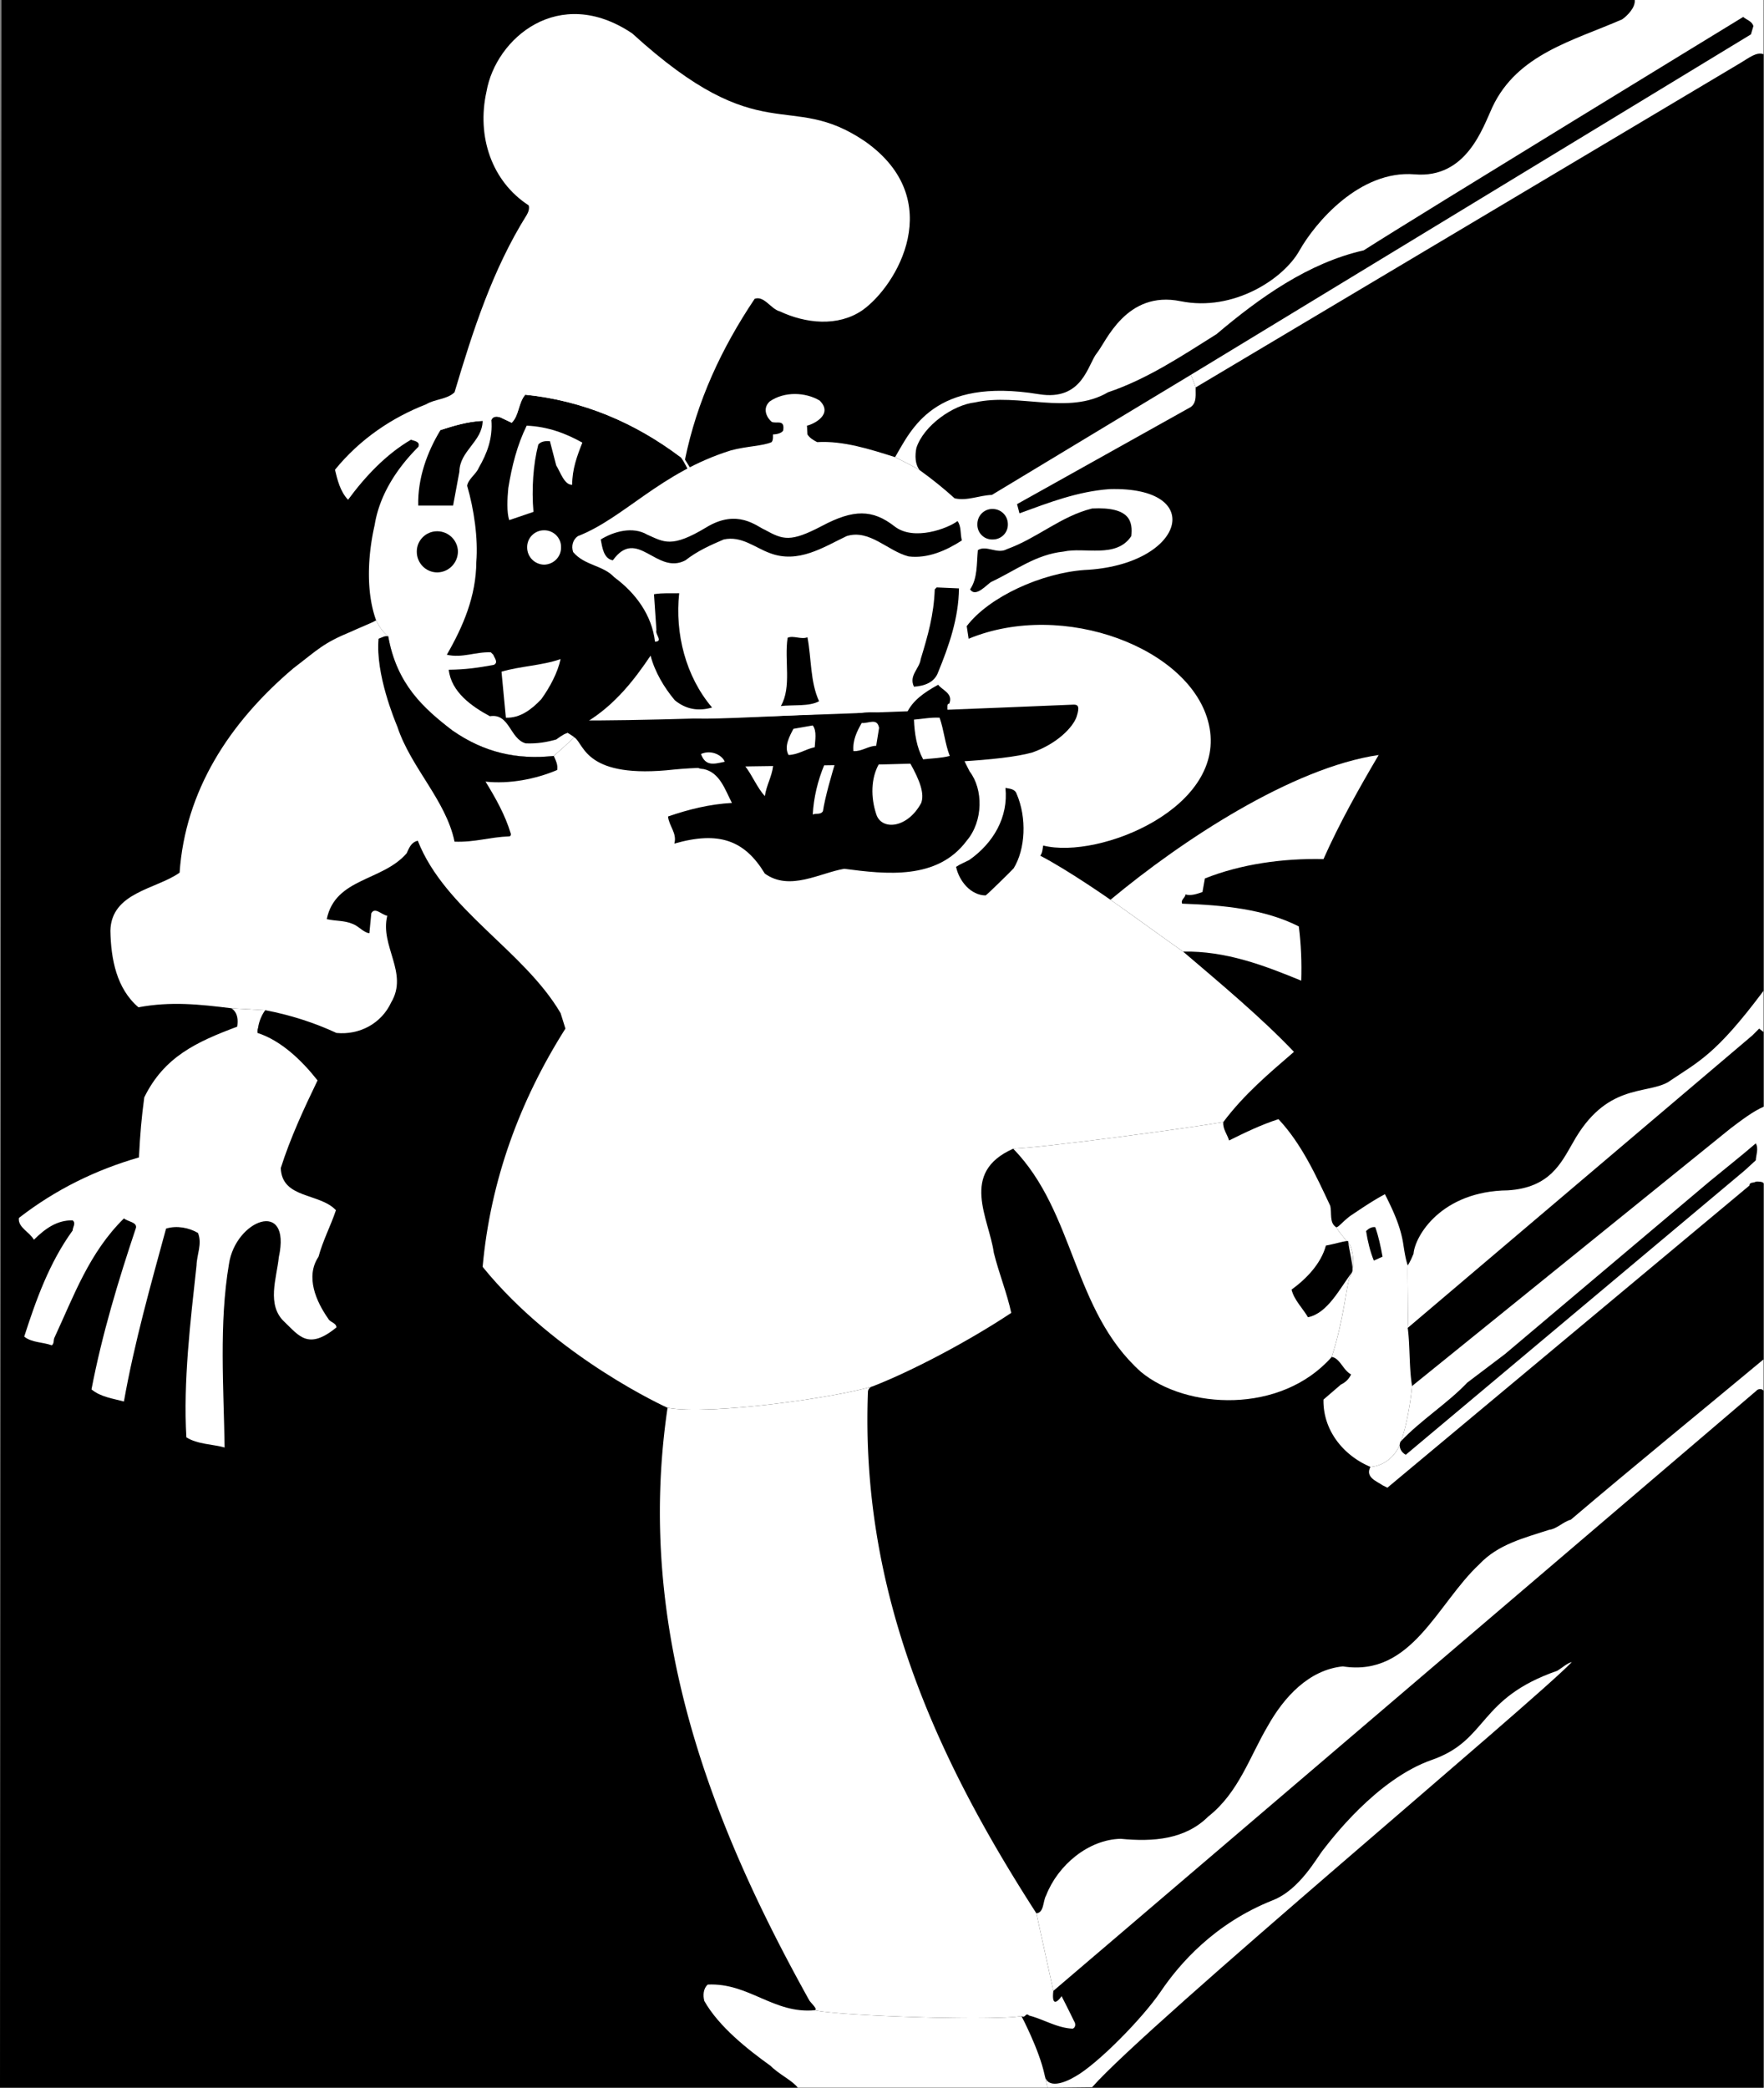 <svg xmlns="http://www.w3.org/2000/svg" width="364.398" height="431.098"><rect width="100%" height="100%" fill="#808080" stroke="none"/><path d="M.3 0h364v431.098H0L.3 0"/><path fill="#fff" d="M311.5 245.797c-13.8.152-19.23 9.473-19.5 13.101-.684 1.696-1.2 2.399-1.2 2.399-.097 1.121.13 11.45 0 12.902l71.2-60.402 1.398-1.399.903.7v-8.5c-9.95 13.297-13.356 14.55-19.801 18.902-4.629 2.54-12.773.184-19.602 12.5-2.394 4.117-4.738 9.258-13.398 9.797M225.598 431c11.468-13.047 91.347-79.652 99.101-87.8-.972.23-1.984 1.175-3 1.8-16.543 5.746-14.148 14.29-25.898 18.398-11.496 3.997-21.055 16.793-22.403 18.5-1.367 1.641-4.859 8.301-10.5 10.5-12.078 4.801-19.304 13.196-23.097 18.801-3.809 5.617-13.113 15.043-17.703 17.598-2.153 1.289-5.785 2.672-6.297-.297l.597 2.598 9.2-.098M252.7 231.7c-.141 1.398.8 2.484 1.198 3.8 3.368-1.68 6.696-3.273 10.2-4.402 4.75 5.039 7.793 11.699 10.703 17.902.347 1.473-.23 3.5 1.199 4.398.887 1.418 2.898 3.7 2.898 3.7.774 1.98.954 4.812-.097 6.699-.707 1.879-1.192 8.637-3.703 16.402-10.52 11.903-30.067 10.817-39.399 3.098-14.199-12.7-13.547-32.895-26.398-46.098 6.949-.3 36.453-4.285 43.398-5.5"/><path fill="#fff" d="M276 253.398c.887 1.418 2.898 3.7 2.898 3.7.774 1.98.954 4.812-.097 6.699-.707 1.879-1.192 8.637-3.703 16.402 1.714.246 2.367 2.781 4 3.598-.403.918-1.125 1.644-2.098 2.101L273.398 289c-.132 6.36 4.141 11.57 9.7 13.898 3.379-.238 5.671-2.894 6.402-5.5.89-2.586 1.789-6.882 2.2-11.199-.626-3.582-.407-8.433-.9-12 .13-1.453-.097-11.781 0-12.902-.448-1.34-.667-2.79-.902-4.297-.558-3.777-2.152-7.105-3.8-10.402-2.426 1.25-5.723 3.52-6.899 4.3-1.547 1.024-2.855 2.743-3.199 2.5m-141.602-118c-3.468 5.172-7.304 9.954-12.699 13.399-1.594 2.308-5.355 5.566-7.3 7.3-7.56.801-14.348-.648-21-5.3-5.837-4.488-11.446-9.465-13.2-19.399-1.07-.925-1.687-1.648-2.5-3.3-2.152-5.914-1.719-13.516-.3-19.7.972-6.054 4.445-11.554 9-16.101 2.976-2.91 12.675-16.106 31.199-12 12.047 2.73 19.09 8.387 23 14.101 5.101 7.305 5.074 14.84 4.3 17.801-1.488 5.242-7.453 17.367-10.5 23.2M180.2 286.297c-.516.125-.837.59-.9 1-1.616 41.348 14.036 75.61 34.798 107.8l3.5 16c-.305 2.497.328 2.997 1.703 1.102a280.12 280.12 0 0 1 2.597 5.2c.325.46.325 1.253-.3 1.5-3.137-.102-5.961-1.91-9-2.7-.797-.73-.727.645-1.598.098-5.426 1.055-37.824-.031-42.7-1.2.712-.16-.663-1.366-1.1-2-20.126-36.144-36.075-76.472-29.302-122.398 8.489 1.582 34.372-2.035 42.301-4.402"/><path fill="#fff" d="m217.598 411.098-3.5-16c1.609-.192 1.32-2.508 2-3.7 2.433-6.265 8.734-11.55 15.402-11.699 6.723.656 13.313.149 18.098-4.601 6.293-4.953 8.535-12.336 12.3-18.7 3.332-5.945 8.473-11.59 15.5-12.3 14.254 2.23 19.47-12.973 28.2-21.098 3.867-4.113 9.222-5.414 14.402-7.102 1.629-.195 2.86-1.644 4.5-2.101 12.84-10.91 27.012-22.457 39.8-33.098v6.5c-.265-.527-1.171-.437-1.5 0L217.599 411.098M291.7 286.2c-.41 4.316-1.31 8.613-2.2 11.198-.73 2.606-3.023 5.262-6.402 5.5-1.145 2.16 1.316 2.961 2.5 3.801l1 .5 74.8-62.402c-.023-.77.918-.477 1.301-.797.414-.043 1.45-.055 1.7.398V228.5c-2.278.953-4.907 3.004-6.899 4.5l-65.8 53.2m-243.9-78 7 .398c-.464.593-1.265 1.964-1.5 3.699-.152.285-.1 1-.1 1 4.823 1.555 9.097 5.61 12.398 9.8-2.868 5.946-5.618 11.88-7.598 18.102.242 6.38 7.988 5.074 11.398 8.7-1.093 3.253-2.683 6.222-3.597 9.601-2.781 4.148-.465 9.29 2 12.797.36.762 1.664.836 1.699 1.8-5.828 4.79-7.75 1.696-10.7-1.097-3.816-3.488-1.644-9.063-1.202-13.402 2.636-12.203-8.95-7.676-10.297 1.402-2.09 12.277-1.078 25.672-.903 37.898-2.562-.714-5.605-.644-7.898-2.101-.672-11.5.848-24.027 2.098-35.5.05-2.211 1.21-4.453.3-6.7-1.843-1.085-4.375-1.59-6.597-.898-3.137 11.543-6.54 23.488-8.703 35.7-2.325-.63-4.786-.919-6.7-2.5 2.204-11.45 5.536-22.454 9.2-33.399.172-1.145-1.637-1.219-2.5-1.902-7.176 7.054-10.36 16.03-14.297 24.5-.336.582-.047 1.308-.602 1.699-1.906-.684-4.148-.54-5.699-1.797 2.418-7.5 5.168-15.246 10-21.902.02-.73.746-1.528 0-2.098-3.238-.078-5.7 1.73-8 4-.887-1.617-3.348-2.559-3.102-4.5 7.575-5.879 15.903-9.934 24.801-12.5.258-4.996.531-8.16 1.102-12.402C33.898 218.254 40.508 215.176 49 212c.191-1.273.191-2.867-1.2-3.8"/><path d="M140.598 94.398c-9.45-7.113-20.094-11.671-32.098-12.898-1.46 1.734-1.242 4.266-2.8 5.797l-2.302-1.098c-.632-.215-1.5-.36-1.898.5.328 3.844-.906 6.957-2.602 9.899-.546 1.332-2.14 2.273-2.398 3.699 1.418 4.871 2.285 10.879 1.898 15.703-.046 7.125-2.726 13.352-6.097 19.2 3.226.738 5.906-.637 9.097-.5l.5.5c.29.738 1.086 1.609.102 2.097-3.36.598-5.676.957-9.3 1 .51 4.59 4.71 7.558 8.5 9.601 4.1-.664 4.1 4.692 7.398 5.602 2.351.102 4.379-.258 6.3-.8.164-.098 1.438-1.11 2.2-1.302l4.601-2.601c5.395-3.445 9.23-8.227 12.7-13.399 3.046-5.832 9.011-17.957 10.5-23.199.773-2.96.8-10.496-4.301-17.8"/><path fill="#fff" d="M134.398 135.398c20.86-13.796 51.266 1.047 65.7-3.5 19.593-8.12 46.02 2.012 49.601 17.602 4.02 17.172-22.59 28.031-34.199 25.098-.148.707-.129 1.437-.602 2.101 5.758 2.98 14.5 9.098 14.5 9.098 2.508 1.726 13.118 9.418 15 10.703 7.512 6.406 16.125 13.574 22.903 20.7-5.258 4.53-10.324 8.8-14.602 14.5-6.945 1.214-36.449 5.198-43.398 5.5-11.149 4.945-4.996 14.359-4 21.5 1.047 4.226 2.734 8.35 3.597 12.398-8.574 5.71-20.52 12.043-28.699 15.199-7.93 2.367-33.812 5.984-42.3 4.402 0 0-22.946-10.304-38.2-29.101 1.621-17.93 7.703-34.364 17.102-49.2-.352-1.093-.64-2.105-1-3.199-7.606-12.953-23.895-21.351-29.5-35.601-1.414.351-1.778 1.507-2.301 2.601-4.98 5.785-14.754 5.059-16.5 13.598 1.965.441 3.555.223 5.398 1 1.2.453 2.286 1.828 3.403 1.902l.398-4.101c.73-1.403 2.176.336 3.301.5-1.559 6.28 4.45 11.78.8 17.902-1.995 4.305-6.488 6.766-11.3 6.297-4.598-2.137-9.594-3.73-14.7-4.7l-7-.398c-6.5-.804-12.507-1.457-19.202-.199-4.528-3.863-5.684-9.945-5.797-15.8.183-7.973 9.449-8.552 14.297-12 1.164-16.821 10.14-30.868 23.5-42.2 5.07-3.855 6.066-5.172 12-7.602.918-.46 4.14-1.734 5.101-2.3.813 1.652 1.43 2.375 2.5 3.3 1.754 9.934 7.363 14.91 13.2 19.399 6.652 4.652 13.44 6.101 21 5.3 1.945-1.734 5.706-4.992 7.3-7.3 5.395-3.445 9.23-8.227 12.7-13.399"/><path fill="#fff" d="M244.398 196.5c-1.882-1.285-12.492-8.977-15-10.703 14.786-12.309 37.532-27.27 55.403-29.899-4.153 7.043-8.133 14.141-11.403 21.5-8.386-.191-17.074 1.036-24.5 4l-.5 2.801c-1.125.39-2.355.824-3.5.5-.085.758-1.027 1.051-.699 1.899 8.578.308 16.977 1.105 24.102 4.699.476 3.644.62 7.555.5 11.203-7.625-3.14-15.59-6.18-24.403-6"/><path d="M99.7 86.898c-.048 4.297-4.75 6.18-4.802 10.5l-1.3 7h-7.2c-.136-5.601 1.817-11.03 4.602-15.601 2.719-.86 5.469-1.727 8.7-1.899"/><path fill="#fff" d="M120.3 91.398c-1.097 2.766-2.112 5.516-2.1 8.7-1.606.074-2.4-2.532-3.302-4l-1.3-5c-.696-.047-1.782-.047-2.399.699-1.047 4.031-1.41 9.172-1 13.902l-5 1.7c-.55-1.579-.406-4.473-.199-6.602.734-4.535 1.82-8.879 3.8-12.899 4.321.184 8.013 1.559 11.5 3.5"/><path d="M105.2 172.7c-4.098.163-7.067 1.25-11.302 1.097-1.773-8.54-9.011-15.27-11.8-23.7-.543-1.343-4.551-10.878-3.899-18.199.82-.304 1.258-.664 2-.5 1.754 9.934 7.363 14.91 13.2 19.399 6.652 4.652 13.44 6.101 21 5.3.386.907.894 1.778.699 2.903-4.512 1.914-9.942 2.93-14.797 2.398 2.105 3.426 4.058 6.903 5.199 10.7.117.23-.04.605-.3.601"/><path fill="#fff" d="M111.8 144.398c-1.937 2.036-4.327 3.922-7.3 3.801l-.902-9.5c3.949-1.168 8.293-1.242 12.203-2.601-.582 2.738-2.172 5.777-4 8.3"/><path d="M210 163.898c2.16 4.98 1.824 11.457-.602 15.399-.613.687-5.656 5.621-5.8 5.601-3.012-.027-5.442-2.875-6.098-5.898.832-.566 1.773-.926 2.7-1.402 5.01-3.504 8.124-8.864 7.5-14.899.843.172 1.929.172 2.3 1.2m152.7 75.699-2.302 2.101-70 58.7c-.914-.477-1.566-1.563-1.097-2.7 4.164-4.441 9.738-7.914 13.797-12.199l7.8-5.902 42.2-35.598c3.207-2.648 6.539-5.258 9.601-7.902.63 1.054.051 2.43 0 3.5m-78.601 13.8c.68 1.926 1.113 3.954 1.5 6.102l-1.797.797c-.762-1.863-1.27-3.961-1.602-6.098.551-.543 1.203-.902 1.899-.8M279.3 262.7c-2.503 3.296-5.023 8.48-9.1 9.3-1.134-1.906-2.872-3.574-3.4-5.703 3.134-2.285 6.102-5.399 7.098-9.098 1.93-.347 4.29-1.101 4.602-.902.2 1.976 1.2 5.476.8 6.402"/><path fill="#fff" d="M164.8 431.098c-1.046-1.453-3.968-2.817-5.6-4.5-4.813-3.457-10.677-8.09-13.7-13.399-.309-1.133-.234-2.582.7-3.402 8.476-.41 13.616 6.105 22.1 5.3 4.876 1.169 37.274 2.255 42.7 1.2 0 0 3.668 6.906 4.8 12.203l.598 2.598h-51.597M86.398 92.297c.516-1.172-.933-1.246-1.5-1.5-5.152 3.004-9.496 7.637-13 12.402-1.636-1.722-2.218-4.183-2.699-6.199C74.387 90.617 81.047 86.2 88 83.5c1.879-1.137 4.344-.992 5.898-2.5 3.801-12.754 7.856-25.352 14.903-36.602.754-1.257.398-2 .398-2-7.59-4.921-10.777-14.187-8.699-23.5 1.906-10.96 14.938-22.183 30.098-12 26.91 24.54 32.261 11.536 48.101 22.301 17.102 12.043 6.602 29.852-.601 34.899-5.032 3.422-11.692 2.699-17 .199-1.86-.469-3.235-3.293-5.2-2.598-6.87 10.238-11.937 21.172-14.398 33.2l1 1.601c2.742 2.902 6.121 8.695 7.7 12.2l-2.102 1.198s-6.485-14.793-7.5-15.5c-9.45-7.113-20.094-11.671-32.098-12.898-1.46 1.734-1.242 4.266-2.8 5.797l-2.302-1.098c-.632-.215-1.5-.36-1.898.5l-1.8.2c-3.231.171-5.981 1.038-8.7 1.898l-4.602 3.5"/><path d="M90.3 118.2c2.368-.016 4.266-1.915 4.298-4.302-.032-2.3-1.93-4.199-4.297-4.199-2.32 0-4.219 1.899-4.203 4.2-.016 2.386 1.882 4.285 4.203 4.3"/><path fill="#fff" d="M112.398 116.598c1.961-.04 3.543-1.621 3.5-3.598.043-1.93-1.539-3.512-3.5-3.5-1.941-.012-3.527 1.57-3.5 3.5-.027 1.977 1.559 3.559 3.5 3.598M247 80l112.7-67.102c1.558-.93 3.179-2.246 4.6-1.699V0h-26.6c.144 1.57-1.52 3.23-2.602 4-10.211 4.445-21.653 7.195-26.797 18.098-2.02 4.343-5.387 14.828-16.102 13.902-11.332-.914-20.543 10.004-23.8 15.797-3.258 5.793-13.594 12.613-24.5 10.402-11.278-2.304-15.45 8.453-17.301 10.7-1.914 2.331-2.914 9.984-12 8.5-21.703-3.551-26.293 7.23-29.7 13 .704.355 4.274 2.132 5.102 2.699-1.004-1.196-1.004-3.078-.7-4.598 1.505-4.633 7.587-8.906 12.098-9.402 9.098-2.04 19.235 2.742 27.5-2.098 8.024-2.691 15.192-7.469 22.403-12 8.933-7.559 18.996-14.727 30.398-17.3 11.258-7.2 78.399-48.2 78.399-48.2.699.602 1.855.89 2.101 1.898l-.5 1.7L246 77.398c.297.586 1 2.602 1 2.602"/><path d="M213.2 155.398c-13.071 3.59-59.028 2.043-73.9 3.5-18.433 2.07-18.57-5.214-20.6-6.601-.684-.602-2.04-1.192-2.802-2-.55-.582.036-1.906 1.602-1.7 7.102 1.032 104.3-3.097 104.3-3.097.86-.004 1.298.332.598 2.5-.75 2.176-4.015 5.582-9.199 7.398"/><path fill="#fff" d="M229.2 101c20.355-.574 15.398 15.746-5.2 16.7-8.836.644-19.656 5.495-24.3 11.597l.398 2.601c-.317 3.098-6.11 14.32-7.2 14.301-1.082.02-47.777 2.758-49.597 2.098-1.801-.563-2.887-2.078-3.903-3.7-2.168-2.577-4.125-5.835-5-9.199l.903-2.898c-.606-5.395-3.938-10.027-8.403-13.3-2.34-2.52-6.105-2.376-8.5-5.2-.425-1.23-.066-2.605 1-3.3 9.614-3.76 17.036-13.17 31.602-17.7 3.172-.863 6.61-.898 8.398-1.703.43-.508.215-1.508.301-1.598.832.02 2.028-.36 2.102-.902.332-2.309-1.477-1.219-2.403-1.7-.812-.679-2.09-2.597-.398-4.199 3.063-2.128 7.406-1.91 10.3-.199 2.91 2.824-1.155 4.88-2.6 5.2l.1 1.8c.473.774 1.27 1.207 2 1.598 5.423-.32 11 1.492 16.098 3.101.704.356 4.274 2.133 5.102 2.7 2.469 1.773 5.004 3.8 7.2 5.8 2.581.606 5.116-.625 7.698-.699L246 77.4c.297.585 1 2.601 1 2.601-.086 1.277.348 3.16-1.102 4.098l-35.8 20 .5 1.902c6.05-2.207 11.988-4.523 18.601-5l-3.601 4c-6.489 1.617-11.266 6.105-17.598 8.398-1.992 1.11-4.238-.918-6 .2-.266 2.863-.047 5.832-1.602 8.101 1.23 1.86 3.637-1.273 4.5-1.601 4.946-2.332 9.075-5.59 14.801-6.2 4.336-.984 10.922 1.48 14-3.199.29-2.851-.07-6.11-8.101-5.699l3.601-4"/><path d="M197.8 107.598c.821 1.117.532 2.64.9 4-3.262 2.113-7.098 3.78-11 3.3-4.352-1.113-8.048-5.675-12.802-4.199-4.8 2.29-10.011 5.762-15.898 3.5-3.09-1.14-5.844-3.601-9.5-2.8-2.715 1.156-5.465 2.386-7.902 4.3-5.961 3.153-9.946-6.984-15 0-1.895-.32-2.184-2.64-2.5-4.3 2.707-1.669 6.617-2.754 9.601-1 3.453 1.515 4.988 2.855 12.2-1.5 6.46-3.946 10.44-.184 12.101.5 3.773 2.07 5.273 2.628 11.8-.801 6.505-3.45 10.434-3.465 15 .101 3.997 3.11 11.071.38 13-1.101m.298 13.902c-.055 6.113-2.082 11.906-4.297 17.297-.754 2.137-2.852 2.86-5 3-1.11-2.313 1.133-3.688 1.398-5.7 1.473-4.863 2.703-9.062 2.899-14.398l.402-.402 4.598.203M166.8 131.598c.837 4.34.548 9.191 2.4 13.199-1.997 1.133-5.473.7-7.9 1 2.282-3.922.688-9.426 1.4-14.098 1.171-.539 2.765.403 4.1-.101m-31.5.902c1.786-.04-.027-1.484.298-2.402-.18-2.63-.325-4.73-.5-7.399 1.84-.3 3.433-.156 5.203-.199-.899 8.297 1.344 17.203 6.797 23.598-2.918.843-5.453.336-7.7-1.5-2.168-2.578-4.125-5.836-5-9.2-.5-1.308-.828-3.84.903-2.898M205 111.398c1.8.047 3.223-1.378 3.2-3.101.023-1.793-1.4-3.215-3.2-3.2-1.715-.015-3.14 1.407-3.102 3.2-.039 1.723 1.387 3.148 3.102 3.101M143.7 153.5c3.952-.223 7.937 2.313 10.3 4.797 1.402 1.824 2.414 4.355 4 6.101.297-2.18 1.457-4.062 1.7-6.199.26-3.113 1.347-9.672 3.3-10.199 2.031-.469 7.46-.152 8.398.797.872.86-.171 6.75-1.097 9.101-1.363 3.235-2.23 6.856-2.403 10.301.68-.332 1.622.102 2.102-.699.82-5.473 5.164-18.387 5.8-19.8 1.9-.759 6.095-.845 7.2 0 1.125.777-.234 7.206-1.402 10-1.727 3-1.727 6.98-.598 10.398 1.07 3.468 6.473 2.976 9.3-2.301.673-1.84-.171-4.496-2.402-8.399-3.32-9.25-.062-12.746 5.903-16 .84 1.13 3.156 1.782 2.297 3.899-.48-.028-.399.703-.399.703-.047 4.582 4.602 13.297 4.602 13.297 2.828 3.664 2.828 10.27-.602 14.3-6.07 8.169-16.64 6.938-25.3 5.801-5.024.848-11.25 4.684-16.399 1-4.191-6.91-9.5-8.84-18.7-6.199.61-2.137-1.128-3.656-1.3-5.601 4.223-1.457 8.566-2.543 13.2-2.801-1.372-2.563-2.462-6.328-5.9-7-3.077-.063-4.706-4.613-1.6-5.297"/><path fill="#fff" d="M194.098 148.2c.906 2.581 1.12 5.402 2.101 7.898-1.922.472-3.441.472-5.5.699-1.344-2.469-1.777-5.293-1.898-8.2 1.715-.136 3.449-.495 5.297-.398m-12.5 2.098L181 154c-1.707.04-2.938 1.195-4.7 1.098-.195-2.29.747-4.102 1.7-5.801 1.508.11 3.176-1.125 3.598 1m-13.298 4c-1.894.39-3.413 1.55-5.402 1.601-.98-1.714.176-3.816 1-5.398l4-.703c.895 1.2.461 3.156.403 4.5m-18.601 3c-2.208.476-3.927 1.012-4.9-1.598 2.274-1.008 4.524.406 4.9 1.598"/></svg>
